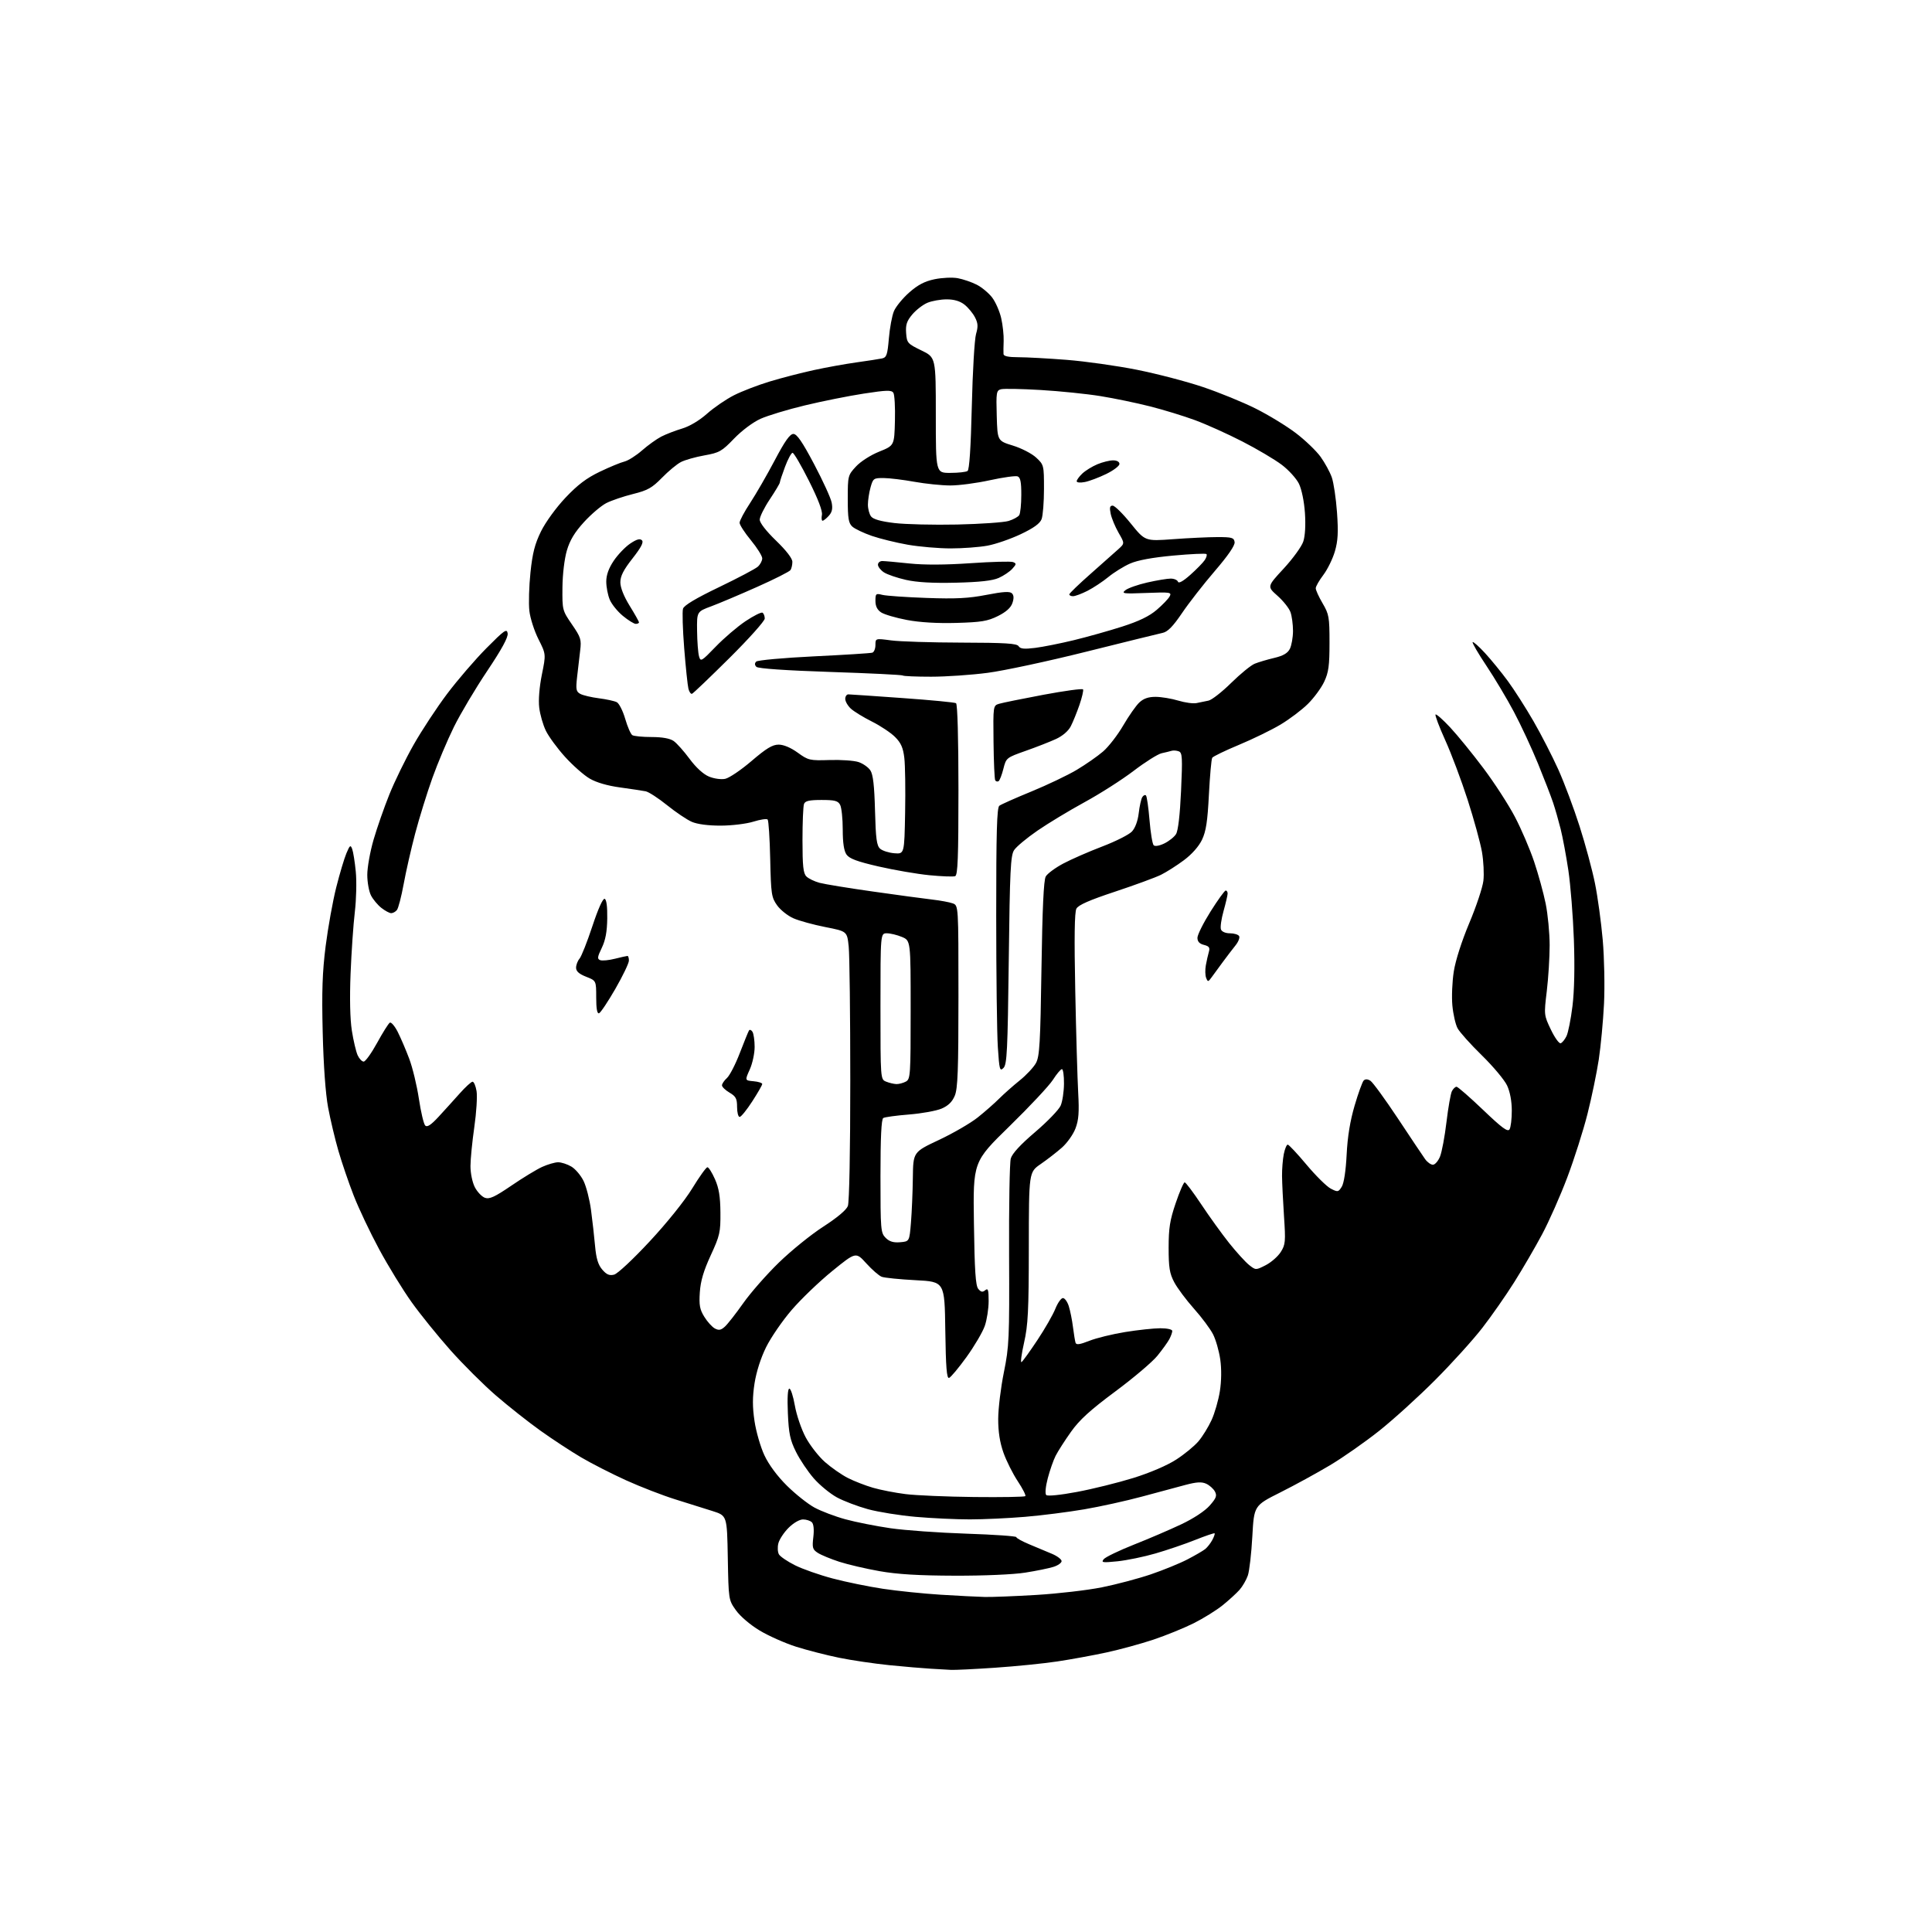 <?xml version="1.0" encoding="UTF-8" standalone="no"?>
<svg 
  version="1.1" 
  xmlns="http://www.w3.org/2000/svg" 
  xmlns:xlink="http://www.w3.org/1999/xlink" 
  xmlns:svg="http://www.w3.org/2000/svg"
  xmlns:rdf="http://www.w3.org/1999/02/22-rdf-syntax-ns#"
  xmlns:cc="http://creativecommons.org/ns#"
  xmlns:dc="http://purl.org/dc/elements/1.1/"
  viewBox="0 0 768 768"
  width="768"
  height="768"
>
<style>svg {background-color: white; }</style>"
<path stroke="none" fill="black" fill-rule="evenodd" d="M378.00,663.80C376.62,663.71 373.02,663.50 370.00,663.34C366.98,663.17 359.55,662.54 353.50,661.93C347.45,661.31 338.45,659.99 333.50,658.97C328.55,657.96 320.89,655.99 316.48,654.60C312.07,653.20 305.54,650.30 301.98,648.16C298.25,645.92 294.25,642.51 292.56,640.13C289.62,636.00 289.62,635.96 289.31,619.25C289.01,602.50 289.01,602.50 283.25,600.67C280.09,599.66 273.41,597.56 268.41,596.01C263.41,594.45 254.63,591.05 248.91,588.46C243.18,585.86 235.12,581.75 231.00,579.32C226.88,576.89 219.58,572.11 214.80,568.69C210.01,565.27 202.07,558.99 197.15,554.74C192.23,550.49 184.09,542.38 179.06,536.73C174.03,531.07 167.07,522.47 163.60,517.60C160.12,512.73 154.33,503.29 150.73,496.62C147.13,489.96 142.57,480.33 140.59,475.23C138.60,470.14 135.88,462.15 134.53,457.50C133.18,452.84 131.33,445.08 130.43,440.26C129.41,434.80 128.60,423.56 128.28,410.43C127.88,394.05 128.14,386.39 129.46,376.01C130.40,368.67 132.28,358.21 133.65,352.78C135.02,347.35 136.84,341.24 137.70,339.20C139.07,335.95 139.34,335.74 140.00,337.50C140.41,338.60 141.06,342.65 141.43,346.50C141.81,350.35 141.64,357.55 141.05,362.50C140.46,367.45 139.70,378.48 139.36,387.00C138.97,396.79 139.15,405.16 139.87,409.71C140.49,413.67 141.53,418.06 142.16,419.46C142.80,420.86 143.88,422.00 144.57,422.00C145.26,422.00 147.66,418.65 149.90,414.57C152.14,410.48 154.42,406.86 154.95,406.53C155.49,406.20 156.89,407.83 158.08,410.15C159.26,412.47 161.32,417.27 162.66,420.83C164.00,424.38 165.74,431.58 166.52,436.82C167.31,442.07 168.44,446.84 169.04,447.43C169.81,448.19 171.32,447.20 174.31,443.97C176.61,441.47 180.39,437.31 182.69,434.72C185.00,432.12 187.32,430.00 187.85,430.00C188.39,430.00 189.10,431.69 189.44,433.75C189.78,435.81 189.38,442.23 188.55,448.00C187.72,453.77 187.03,460.75 187.02,463.50C187.01,466.32 187.76,469.99 188.75,471.92C189.71,473.79 191.52,475.69 192.76,476.14C194.57,476.78 196.62,475.84 203.26,471.32C207.79,468.22 213.30,464.87 215.50,463.87C217.70,462.87 220.56,462.03 221.85,462.02C223.14,462.01 225.51,462.78 227.12,463.73C228.73,464.68 230.92,467.27 231.99,469.48C233.06,471.69 234.39,476.88 234.94,481.00C235.49,485.13 236.22,491.56 236.55,495.29C237.00,500.28 237.76,502.78 239.41,504.69C241.12,506.68 242.25,507.16 244.11,506.69C245.50,506.34 251.68,500.56 258.30,493.43C265.17,486.05 272.18,477.31 275.18,472.40C278.00,467.78 280.71,464.00 281.21,464.00C281.71,464.00 283.06,466.14 284.21,468.75C285.78,472.29 286.33,475.65 286.38,482.00C286.44,489.85 286.15,491.15 282.53,499.00C279.70,505.14 278.49,509.22 278.19,513.70C277.85,518.81 278.16,520.52 279.98,523.46C281.19,525.42 283.08,527.51 284.17,528.09C285.73,528.93 286.60,528.77 288.15,527.36C289.24,526.37 292.53,522.18 295.45,518.03C298.37,513.89 304.75,506.62 309.63,501.88C314.51,497.14 322.45,490.71 327.29,487.60C332.75,484.08 336.44,480.98 337.04,479.41C337.61,477.91 338.00,457.52 338.00,429.58C338.00,403.57 337.72,379.58 337.37,376.26C336.74,370.22 336.74,370.22 328.12,368.53C323.38,367.60 317.66,366.03 315.41,365.04C313.16,364.06 310.23,361.73 308.91,359.88C306.67,356.73 306.48,355.47 306.17,341.50C305.99,333.25 305.53,326.18 305.15,325.78C304.77,325.38 302.22,325.76 299.48,326.62C296.73,327.48 290.92,328.19 286.50,328.20C281.50,328.21 277.19,327.64 275.00,326.69C273.07,325.85 268.66,322.88 265.19,320.09C261.72,317.29 257.89,314.81 256.69,314.56C255.48,314.32 250.92,313.63 246.55,313.03C241.48,312.34 237.07,311.06 234.39,309.49C232.08,308.14 227.68,304.25 224.61,300.86C221.54,297.47 218.11,292.79 216.98,290.46C215.85,288.13 214.67,284.00 214.35,281.27C213.99,278.26 214.41,273.09 215.40,268.17C217.05,260.05 217.05,260.05 214.04,254.08C212.39,250.80 210.76,245.73 210.43,242.81C210.10,239.89 210.30,233.03 210.87,227.56C211.68,219.82 212.61,216.21 215.07,211.21C216.86,207.57 221.05,201.80 224.77,197.86C229.62,192.72 233.15,190.05 238.41,187.53C242.31,185.66 246.73,183.83 248.23,183.47C249.72,183.10 252.87,181.11 255.23,179.04C257.58,176.98 261.02,174.51 262.88,173.55C264.74,172.60 268.46,171.16 271.14,170.36C274.11,169.48 278.01,167.16 281.06,164.45C283.82,162.00 288.66,158.69 291.81,157.10C294.96,155.51 301.35,153.05 306.02,151.64C310.68,150.23 318.55,148.19 323.50,147.12C328.45,146.04 336.10,144.66 340.50,144.05C344.90,143.44 349.45,142.73 350.60,142.49C352.44,142.09 352.78,141.08 353.34,134.52C353.69,130.38 354.59,125.51 355.35,123.70C356.11,121.89 358.85,118.54 361.44,116.26C364.89,113.22 367.60,111.81 371.51,111.00C374.46,110.39 378.59,110.20 380.69,110.58C382.78,110.96 386.16,112.11 388.19,113.13C390.22,114.15 393.01,116.46 394.39,118.26C395.76,120.07 397.39,123.78 398.00,126.52C398.62,129.26 399.05,133.30 398.97,135.50C398.88,137.70 398.86,140.06 398.91,140.75C398.97,141.60 400.88,142.00 404.80,142.00C407.99,142.00 416.65,142.47 424.05,143.05C431.45,143.63 444.02,145.41 452.00,147.00C459.98,148.60 471.78,151.68 478.22,153.86C484.67,156.03 494.09,159.88 499.14,162.41C504.20,164.94 511.39,169.32 515.11,172.15C518.83,174.98 523.26,179.23 524.96,181.60C526.66,183.97 528.66,187.62 529.40,189.73C530.14,191.83 531.08,198.10 531.48,203.67C532.04,211.58 531.86,214.97 530.64,219.17C529.78,222.12 527.72,226.33 526.07,228.52C524.41,230.71 523.04,233.09 523.03,233.82C523.01,234.55 524.24,237.25 525.75,239.82C528.30,244.16 528.50,245.30 528.50,255.50C528.50,264.60 528.14,267.28 526.39,271.00C525.23,273.48 522.30,277.45 519.89,279.83C517.48,282.22 512.58,285.91 509.00,288.05C505.43,290.18 498.00,293.80 492.50,296.09C487.00,298.38 482.22,300.69 481.88,301.23C481.54,301.76 480.95,308.34 480.56,315.85C480.02,326.51 479.42,330.44 477.82,333.81C476.55,336.46 473.80,339.58 470.63,341.94C467.81,344.05 463.70,346.66 461.50,347.75C459.30,348.83 451.08,351.85 443.24,354.45C433.06,357.82 428.67,359.75 427.89,361.20C427.14,362.60 427.00,372.63 427.43,393.86C427.77,410.71 428.30,428.96 428.60,434.42C429.03,442.18 428.79,445.26 427.51,448.60C426.62,450.95 424.20,454.36 422.13,456.19C420.07,458.01 416.27,460.95 413.69,462.73C409.00,465.96 409.00,465.96 408.97,495.73C408.95,521.10 408.67,526.72 407.08,533.74C406.06,538.27 405.60,541.75 406.07,541.46C406.54,541.17 409.37,537.24 412.37,532.72C415.38,528.20 418.59,522.59 419.52,520.25C420.46,517.91 421.81,516.00 422.53,516.00C423.25,516.00 424.31,517.46 424.87,519.25C425.43,521.04 426.18,524.75 426.52,527.50C426.87,530.25 427.33,533.06 427.54,533.75C427.84,534.69 429.20,534.50 433.01,533.00C435.80,531.89 442.23,530.32 447.29,529.50C452.36,528.68 458.64,528.01 461.25,528.00C463.95,528.00 466.00,528.46 466.00,529.07C466.00,529.65 465.48,531.11 464.84,532.32C464.21,533.52 462.07,536.49 460.09,538.93C458.12,541.37 450.57,547.77 443.32,553.15C433.29,560.60 429.08,564.44 425.70,569.22C423.25,572.67 420.52,576.94 419.63,578.70C418.73,580.46 417.33,584.49 416.50,587.65C415.62,591.02 415.37,593.77 415.90,594.30C416.42,594.82 421.49,594.31 428.14,593.06C434.39,591.89 444.47,589.39 450.54,587.51C457.18,585.44 463.95,582.54 467.55,580.21C470.84,578.09 474.83,574.81 476.42,572.92C478.02,571.04 480.35,567.25 481.61,564.50C482.87,561.75 484.36,556.58 484.92,553.00C485.55,548.98 485.61,544.17 485.07,540.40C484.59,537.05 483.30,532.54 482.20,530.39C481.10,528.24 477.69,523.66 474.61,520.21C471.53,516.75 468.00,512.03 466.78,509.71C464.93,506.22 464.55,503.89 464.55,496.00C464.55,488.21 465.05,485.02 467.36,478.25C468.90,473.71 470.51,470.00 470.93,470.00C471.35,470.00 474.32,473.94 477.52,478.75C480.71,483.56 485.71,490.49 488.62,494.15C491.54,497.80 495.11,501.72 496.56,502.87C499.19,504.94 499.19,504.94 503.14,502.93C505.30,501.82 507.99,499.47 509.11,497.71C510.98,494.77 511.09,493.57 510.41,483.50C510.01,477.45 509.66,470.25 509.63,467.50C509.60,464.75 509.92,460.81 510.33,458.75C510.75,456.69 511.45,455.00 511.89,455.00C512.32,455.00 515.69,458.59 519.37,462.99C523.05,467.38 527.38,471.66 529.00,472.50C531.79,473.94 532.01,473.90 533.36,471.76C534.23,470.37 534.98,465.48 535.31,459.00C535.66,451.91 536.69,445.58 538.48,439.50C539.93,434.55 541.56,430.06 542.09,429.52C542.72,428.89 543.65,428.92 544.76,429.62C545.70,430.22 550.61,436.96 555.68,444.60C560.74,452.25 565.61,459.51 566.49,460.75C567.37,461.99 568.77,463.00 569.60,463.00C570.43,463.00 571.70,461.54 572.43,459.75C573.16,457.96 574.32,451.77 575.00,446.00C575.69,440.23 576.66,434.71 577.16,433.75C577.66,432.79 578.49,432.00 579.00,432.00C579.51,432.00 584.25,436.14 589.54,441.19C597.08,448.40 599.34,450.07 600.06,448.94C600.56,448.15 600.97,444.80 600.96,441.50C600.96,437.75 600.26,434.00 599.09,431.50C598.06,429.30 593.54,423.90 589.04,419.50C584.54,415.10 580.19,410.25 579.39,408.72C578.58,407.19 577.66,403.14 577.34,399.72C577.02,396.30 577.27,390.22 577.90,386.20C578.58,381.82 581.04,374.13 584.06,366.94C586.83,360.36 589.36,352.79 589.67,350.12C589.99,347.44 589.73,342.27 589.10,338.64C588.46,335.00 585.91,325.70 583.42,317.97C580.93,310.24 576.92,299.56 574.50,294.23C572.09,288.91 570.36,284.32 570.65,284.03C570.95,283.74 573.57,286.05 576.48,289.17C579.39,292.29 585.34,299.60 589.70,305.41C594.06,311.21 599.69,319.91 602.21,324.73C604.74,329.55 608.17,337.55 609.83,342.50C611.50,347.45 613.57,354.97 614.43,359.21C615.29,363.45 616.00,370.87 616.01,375.71C616.01,380.54 615.50,388.77 614.87,394.00C613.73,403.42 613.75,403.55 616.50,409.29C618.02,412.47 619.77,414.91 620.39,414.71C621.00,414.52 622.04,413.24 622.70,411.89C623.37,410.53 624.44,405.16 625.08,399.96C625.82,393.96 626.03,384.29 625.64,373.50C625.30,364.15 624.31,351.77 623.45,346.00C622.59,340.23 621.20,332.80 620.37,329.50C619.54,326.20 618.20,321.51 617.38,319.07C616.57,316.63 613.87,309.65 611.39,303.57C608.90,297.48 604.60,288.23 601.82,283.00C599.05,277.77 594.11,269.51 590.85,264.62C587.59,259.74 585.14,255.53 585.40,255.26C585.67,255.00 587.89,256.97 590.35,259.64C592.80,262.31 596.87,267.30 599.39,270.73C601.91,274.16 606.49,281.33 609.57,286.66C612.65,292.00 617.10,300.67 619.47,305.93C621.83,311.19 625.63,321.32 627.90,328.44C630.18,335.55 632.93,345.74 634.01,351.07C635.10,356.40 636.49,366.55 637.11,373.63C637.73,380.71 637.96,392.12 637.62,399.00C637.28,405.88 636.34,415.84 635.54,421.16C634.73,426.47 632.72,436.20 631.05,442.80C629.39,449.39 625.77,460.75 623.02,468.04C620.27,475.33 615.76,485.53 612.99,490.70C610.23,495.87 605.25,504.42 601.93,509.69C598.61,514.97 592.89,523.16 589.22,527.89C585.55,532.63 577.14,541.93 570.52,548.56C563.91,555.20 553.90,564.28 548.28,568.75C542.65,573.22 533.84,579.39 528.69,582.46C523.55,585.53 514.65,590.40 508.92,593.27C498.50,598.50 498.50,598.50 497.82,610.77C497.45,617.51 496.65,624.49 496.04,626.27C495.43,628.05 493.94,630.62 492.72,632.00C491.49,633.38 488.47,636.14 486.00,638.13C483.52,640.13 478.35,643.34 474.50,645.27C470.65,647.19 463.45,650.12 458.50,651.78C453.55,653.43 445.14,655.73 439.82,656.88C434.50,658.03 425.72,659.64 420.31,660.45C414.90,661.27 403.73,662.39 395.49,662.95C387.25,663.51 379.38,663.89 378.00,663.80zM391.50,634.82C394.25,634.88 403.48,634.52 412.00,634.01C420.52,633.50 432.23,632.14 438.00,630.99C443.77,629.83 452.55,627.50 457.50,625.82C462.45,624.13 468.98,621.47 472.00,619.90C475.02,618.33 478.21,616.48 479.09,615.78C479.96,615.07 481.23,613.45 481.92,612.16C482.60,610.88 483.01,609.69 482.83,609.52C482.65,609.34 479.17,610.53 475.10,612.15C471.04,613.77 463.94,616.19 459.33,617.52C454.72,618.86 447.92,620.26 444.23,620.64C438.26,621.24 437.64,621.15 438.76,619.79C439.46,618.95 444.86,616.35 450.76,614.01C456.67,611.68 465.15,608.03 469.61,605.92C474.48,603.61 478.99,600.64 480.87,598.49C483.49,595.52 483.84,594.57 482.95,592.90C482.36,591.80 480.80,590.41 479.49,589.81C477.69,588.99 475.69,589.10 471.30,590.26C468.11,591.10 460.32,593.19 454.00,594.91C447.68,596.62 437.32,598.90 431.00,599.98C424.68,601.06 414.10,602.41 407.50,602.96C400.90,603.52 391.00,603.98 385.50,603.98C380.00,603.98 370.32,603.53 364.00,602.97C357.68,602.42 349.14,601.05 345.03,599.93C340.92,598.80 335.36,596.69 332.66,595.22C329.97,593.75 325.84,590.36 323.49,587.67C321.14,584.98 317.96,580.25 316.42,577.14C314.08,572.43 313.54,569.90 313.19,561.75C312.92,555.55 313.14,552.00 313.78,552.00C314.34,552.00 315.32,555.04 315.97,558.74C316.62,562.45 318.54,568.11 320.25,571.32C321.96,574.52 325.41,578.96 327.93,581.18C330.44,583.39 334.54,586.25 337.04,587.52C339.54,588.79 344.04,590.54 347.04,591.41C350.04,592.28 355.88,593.42 360.00,593.93C364.12,594.45 376.39,594.97 387.27,595.09C398.14,595.21 407.28,595.05 407.59,594.74C407.89,594.44 406.54,591.77 404.57,588.80C402.61,585.84 400.05,580.74 398.89,577.46C397.45,573.39 396.79,569.13 396.80,564.00C396.82,559.88 397.83,551.55 399.06,545.50C401.14,535.23 401.28,532.14 401.13,499.00C401.04,479.48 401.34,462.16 401.80,460.53C402.35,458.56 405.63,455.00 411.50,450.00C416.38,445.84 420.95,441.10 421.64,439.47C422.34,437.84 422.93,433.91 422.95,430.75C422.98,427.59 422.61,425.00 422.13,425.00C421.66,425.00 420.04,426.91 418.55,429.25C417.05,431.59 409.29,439.88 401.31,447.67C386.79,461.84 386.79,461.84 387.15,486.27C387.42,505.18 387.81,511.07 388.88,512.36C389.94,513.63 390.59,513.76 391.63,512.89C392.76,511.95 393.00,512.71 393.00,517.20C393.00,520.19 392.31,524.64 391.47,527.07C390.62,529.51 387.36,535.06 384.22,539.42C381.07,543.77 377.95,547.52 377.27,547.74C376.34,548.05 375.98,543.56 375.77,528.83C375.50,509.50 375.50,509.50 364.00,508.90C357.68,508.57 351.60,507.96 350.50,507.54C349.40,507.13 346.64,504.72 344.36,502.20C340.22,497.63 340.22,497.63 330.85,505.24C325.69,509.43 318.45,516.38 314.75,520.68C311.04,524.98 306.46,531.65 304.55,535.50C302.42,539.80 300.65,545.35 299.94,549.90C299.09,555.41 299.09,559.23 299.93,564.90C300.55,569.08 302.32,575.20 303.86,578.50C305.62,582.25 308.97,586.78 312.81,590.58C316.18,593.92 321.11,597.83 323.75,599.27C326.40,600.71 331.92,602.81 336.03,603.93C340.14,605.06 348.23,606.66 354.00,607.50C359.77,608.33 373.39,609.30 384.25,609.66C395.11,610.02 404.00,610.64 404.00,611.03C404.00,611.43 406.36,612.73 409.25,613.93C412.14,615.12 416.19,616.82 418.25,617.70C420.31,618.58 422.00,619.88 422.00,620.57C422.00,621.27 420.54,622.30 418.75,622.86C416.96,623.43 411.90,624.46 407.50,625.15C402.86,625.89 391.10,626.40 379.50,626.36C365.17,626.32 356.71,625.81 349.64,624.56C344.21,623.60 337.01,621.92 333.64,620.83C330.26,619.73 326.43,618.15 325.12,617.31C323.01,615.96 322.81,615.26 323.31,611.03C323.66,608.08 323.44,605.84 322.74,605.14C322.11,604.51 320.52,604.00 319.20,604.00C317.81,604.00 315.39,605.41 313.46,607.34C311.62,609.18 309.80,611.95 309.41,613.50C309.02,615.04 309.13,617.03 309.65,617.90C310.17,618.78 313.05,620.73 316.05,622.23C319.05,623.73 325.77,626.09 331.00,627.47C336.23,628.86 345.23,630.70 351.00,631.57C356.77,632.44 367.12,633.50 374.00,633.93C380.88,634.35 388.75,634.76 391.50,634.82zM357.81,493.81C361.50,493.50 361.50,493.50 362.12,486.00C362.46,481.88 362.80,473.88 362.87,468.23C363.00,457.96 363.00,457.96 373.25,453.14C378.89,450.49 385.81,446.47 388.64,444.22C391.47,441.97 395.29,438.61 397.14,436.76C398.99,434.91 402.67,431.65 405.31,429.52C407.96,427.40 410.88,424.27 411.81,422.58C413.25,419.92 413.56,414.76 414.00,385.00C414.36,361.10 414.88,349.86 415.70,348.42C416.36,347.27 419.50,344.95 422.69,343.26C425.89,341.56 432.85,338.52 438.17,336.49C443.49,334.46 448.79,331.79 449.95,330.55C451.25,329.17 452.29,326.37 452.66,323.26C452.98,320.48 453.62,317.61 454.07,316.88C454.52,316.15 455.18,315.85 455.54,316.21C455.90,316.57 456.53,320.96 456.95,325.98C457.36,331.00 458.11,335.51 458.60,336.00C459.13,336.53 460.86,336.24 462.84,335.28C464.67,334.39 466.76,332.73 467.48,331.58C468.32,330.26 469.05,324.01 469.49,314.39C470.09,301.10 469.99,299.21 468.59,298.67C467.71,298.34 466.44,298.24 465.75,298.45C465.06,298.66 463.26,299.10 461.75,299.43C460.24,299.77 455.25,302.91 450.65,306.42C446.05,309.93 437.28,315.53 431.17,318.86C425.06,322.20 416.61,327.30 412.40,330.20C408.18,333.10 404.01,336.58 403.12,337.94C401.72,340.08 401.43,345.90 401.00,381.67C400.56,417.67 400.30,423.13 398.90,424.53C397.44,425.98 397.25,425.29 396.66,416.31C396.30,410.91 396.01,387.32 396.01,363.87C396.00,330.94 396.28,321.03 397.25,320.30C397.94,319.77 403.68,317.22 410.00,314.63C416.32,312.03 424.43,308.17 428.00,306.04C431.57,303.91 436.30,300.62 438.50,298.72C440.70,296.82 444.30,292.17 446.50,288.38C448.70,284.60 451.58,280.49 452.90,279.25C454.58,277.67 456.51,277.00 459.40,277.01C461.65,277.02 465.69,277.69 468.37,278.50C471.05,279.31 474.31,279.76 475.62,279.49C476.93,279.22 479.07,278.78 480.39,278.51C481.70,278.24 485.76,275.07 489.41,271.47C493.07,267.87 497.28,264.43 498.78,263.83C500.28,263.22 503.75,262.19 506.50,261.54C510.09,260.69 511.85,259.67 512.74,257.93C513.41,256.59 513.98,253.39 513.99,250.82C513.99,248.24 513.54,244.86 512.98,243.32C512.43,241.77 510.10,238.85 507.82,236.83C503.67,233.16 503.67,233.16 510.28,226.02C513.91,222.09 517.42,217.26 518.07,215.28C518.81,213.06 519.06,208.68 518.73,203.87C518.42,199.31 517.42,194.49 516.35,192.29C515.33,190.22 512.25,186.82 509.50,184.75C506.75,182.67 499.71,178.50 493.86,175.50C488.01,172.49 479.54,168.68 475.04,167.02C470.55,165.36 462.49,162.89 457.14,161.54C451.79,160.18 442.93,158.34 437.46,157.46C431.98,156.57 421.29,155.48 413.71,155.03C406.12,154.58 399.02,154.44 397.92,154.73C396.08,155.21 395.95,155.99 396.22,165.25C396.50,175.24 396.50,175.24 402.65,177.13C406.04,178.17 410.19,180.31 411.90,181.91C414.95,184.75 415.00,184.96 415.00,194.34C415.00,199.58 414.57,204.99 414.05,206.36C413.39,208.11 410.90,209.91 405.77,212.34C401.74,214.25 395.79,216.31 392.54,216.91C389.29,217.51 382.72,218.00 377.95,218.00C373.17,218.00 365.49,217.34 360.88,216.54C356.27,215.73 349.83,214.15 346.57,213.03C343.31,211.90 339.82,210.24 338.82,209.34C337.31,207.97 337.00,206.11 337.00,198.33C337.00,189.16 337.07,188.90 340.25,185.46C342.09,183.46 346.09,180.90 349.50,179.53C355.50,177.11 355.50,177.11 355.75,167.30C355.89,161.91 355.61,156.89 355.13,156.15C354.40,155.01 352.48,155.06 343.38,156.46C337.39,157.38 326.88,159.48 320.00,161.14C313.12,162.79 305.16,165.20 302.30,166.49C299.30,167.85 294.87,171.17 291.80,174.35C286.94,179.41 285.97,179.96 280.04,181.02C276.49,181.65 272.28,182.84 270.68,183.67C269.08,184.49 265.69,187.30 263.14,189.92C259.20,193.95 257.46,194.93 251.63,196.38C247.85,197.32 243.08,198.94 241.03,199.98C238.98,201.03 234.99,204.42 232.16,207.52C228.44,211.59 226.55,214.72 225.34,218.82C224.37,222.14 223.63,228.27 223.58,233.55C223.50,242.48 223.55,242.68 227.36,248.22C230.90,253.37 231.17,254.23 230.62,258.66C230.29,261.32 229.74,266.04 229.40,269.15C228.85,274.09 229.02,274.94 230.71,275.85C231.78,276.42 235.09,277.20 238.08,277.58C241.06,277.96 244.26,278.66 245.18,279.13C246.10,279.61 247.61,282.58 248.53,285.75C249.45,288.91 250.72,291.83 251.35,292.23C251.98,292.64 255.44,292.98 259.03,292.98C263.32,292.99 266.32,293.54 267.80,294.57C269.03,295.44 271.88,298.63 274.12,301.66C276.64,305.07 279.57,307.76 281.78,308.68C283.80,309.53 286.62,309.93 288.26,309.60C289.85,309.28 294.57,306.09 298.75,302.51C304.65,297.46 307.06,296.00 309.52,296.00C311.51,296.00 314.35,297.20 317.10,299.19C321.30,302.24 321.87,302.37 329.78,302.12C334.33,301.98 339.51,302.34 341.28,302.93C343.06,303.52 345.18,305.01 345.99,306.25C347.06,307.87 347.57,312.30 347.83,322.18C348.12,333.33 348.49,336.14 349.84,337.36C350.75,338.18 353.30,339.00 355.50,339.18C359.50,339.50 359.50,339.50 359.80,323.00C359.97,313.93 359.83,304.14 359.48,301.26C359.00,297.23 358.15,295.30 355.80,292.96C354.12,291.28 349.99,288.52 346.62,286.84C343.26,285.16 339.49,282.85 338.25,281.72C337.01,280.58 336.00,278.83 336.00,277.83C336.00,276.82 336.56,276.01 337.25,276.02C337.94,276.03 347.63,276.69 358.79,277.49C369.95,278.28 379.52,279.20 380.04,279.53C380.62,279.88 381.00,293.49 381.00,313.95C381.00,340.90 380.73,347.89 379.69,348.29C378.97,348.56 374.36,348.39 369.44,347.91C364.52,347.42 355.44,345.86 349.25,344.44C340.73,342.48 337.64,341.33 336.50,339.70C335.48,338.23 335.00,335.07 335.00,329.71C335.00,325.40 334.53,321.00 333.96,319.93C333.11,318.33 331.83,318.00 326.57,318.00C321.70,318.00 320.07,318.37 319.61,319.58C319.27,320.45 319.00,326.94 319.00,334.01C319.00,344.26 319.31,347.17 320.55,348.40C321.39,349.25 323.76,350.39 325.80,350.94C327.83,351.48 337.38,353.04 347.00,354.40C356.62,355.77 367.20,357.20 370.50,357.58C373.80,357.96 377.51,358.65 378.75,359.11C381.00,359.95 381.00,359.95 381.00,396.01C381.00,425.40 380.73,432.71 379.54,435.57C378.51,438.02 376.93,439.56 374.29,440.69C372.20,441.58 366.39,442.63 361.36,443.03C356.33,443.43 351.71,444.06 351.11,444.43C350.35,444.90 350.00,452.25 350.00,467.56C350.00,488.87 350.10,490.10 352.06,492.06C353.55,493.55 355.13,494.03 357.81,493.81zM294.02,444.00C293.46,444.00 293.00,442.23 293.00,440.06C293.00,436.74 292.53,435.83 290.00,434.34C288.35,433.37 287.00,432.06 287.00,431.44C287.00,430.82 287.89,429.50 288.98,428.52C290.07,427.53 292.37,423.08 294.08,418.61C295.80,414.15 297.44,410.11 297.73,409.64C298.02,409.17 298.64,409.40 299.11,410.14C299.58,410.89 299.98,413.59 299.98,416.14C299.99,418.69 299.12,422.74 298.04,425.14C296.08,429.50 296.08,429.50 299.54,429.81C301.44,429.98 303.00,430.47 303.00,430.91C303.00,431.34 301.21,434.46 299.02,437.84C296.83,441.23 294.58,444.00 294.02,444.00zM356.32,430.94C357.31,430.97 359.00,430.53 360.07,429.96C361.91,428.98 362.00,427.59 362.00,401.41C362.00,373.90 362.00,373.90 358.53,372.45C356.62,371.65 353.92,371.00 352.53,371.00C350.00,371.00 350.00,371.00 350.00,400.03C350.00,429.06 350.00,429.06 352.25,429.97C353.49,430.47 355.32,430.90 356.32,430.94zM238.12,402.79C237.37,403.04 237.00,400.97 237.00,396.50C237.00,389.84 237.00,389.84 233.00,388.27C230.17,387.16 229.00,386.10 229.00,384.68C229.00,383.57 229.62,381.95 230.37,381.08C231.12,380.21 233.42,374.41 235.47,368.20C237.74,361.33 239.65,357.06 240.35,357.30C241.09,357.56 241.46,360.33 241.39,365.10C241.32,370.38 240.69,373.74 239.21,376.81C237.46,380.43 237.36,381.20 238.58,381.67C239.38,381.98 242.03,381.73 244.46,381.11C246.89,380.50 249.14,380.00 249.44,380.00C249.75,380.00 250.00,380.84 250.00,381.86C250.00,382.88 247.58,387.92 244.62,393.07C241.66,398.21 238.74,402.59 238.12,402.79zM481.63,388.50C480.26,390.38 480.13,390.39 479.46,388.71C479.07,387.72 479.02,385.47 479.34,383.71C479.66,381.94 480.20,379.55 480.54,378.38C481.04,376.69 480.64,376.13 478.58,375.61C476.80,375.16 476.00,374.29 476.00,372.79C476.00,371.60 478.36,366.88 481.23,362.31C484.11,357.74 486.81,354.00 487.23,354.00C487.66,354.00 488.00,354.53 488.00,355.18C488.00,355.84 487.27,358.97 486.38,362.15C485.49,365.33 485.02,368.62 485.35,369.46C485.69,370.37 487.16,371.00 488.91,371.00C490.54,371.00 492.19,371.49 492.56,372.10C492.94,372.70 492.28,374.39 491.10,375.85C489.93,377.31 487.64,380.30 486.02,382.50C484.41,384.70 482.43,387.40 481.63,388.50zM155.51,363.00C154.83,363.00 153.08,362.06 151.61,360.91C150.15,359.76 148.29,357.54 147.48,355.96C146.67,354.39 146.00,350.70 146.00,347.76C146.00,344.82 147.12,338.55 148.49,333.83C149.86,329.11 152.68,321.01 154.77,315.83C156.85,310.65 161.19,301.75 164.41,296.07C167.63,290.39 173.64,281.25 177.78,275.76C181.92,270.27 188.94,262.11 193.38,257.64C200.53,250.44 201.50,249.76 201.80,251.78C202.04,253.34 199.45,258.09 193.63,266.78C188.94,273.78 183.00,283.77 180.42,289.00C177.84,294.23 173.99,303.35 171.87,309.28C169.75,315.21 166.68,325.11 165.05,331.28C163.42,337.45 161.35,346.55 160.45,351.50C159.54,356.45 158.34,361.06 157.78,361.75C157.22,362.44 156.20,363.00 155.51,363.00zM396.95,310.53C396.50,310.81 395.90,310.65 395.62,310.19C395.33,309.73 395.03,302.86 394.94,294.92C394.78,280.57 394.79,280.50 397.14,279.77C398.44,279.37 406.38,277.76 414.79,276.18C423.20,274.61 430.28,273.64 430.53,274.04C430.77,274.44 430.13,277.22 429.10,280.22C428.06,283.22 426.51,287.05 425.64,288.73C424.68,290.59 422.37,292.57 419.78,293.76C417.42,294.85 412.01,296.97 407.74,298.47C400.05,301.19 399.97,301.25 398.86,305.62C398.25,308.05 397.39,310.26 396.95,310.53zM275.09,275.79C274.62,275.96 273.98,275.05 273.66,273.78C273.34,272.51 272.58,265.28 271.98,257.71C271.38,250.14 271.17,243.05 271.51,241.96C271.93,240.63 276.64,237.82 285.82,233.41C293.34,229.79 300.29,226.13 301.25,225.26C302.21,224.40 303.00,222.91 303.00,221.96C303.00,221.01 300.98,217.77 298.50,214.76C296.02,211.76 294.00,208.63 294.00,207.80C294.00,206.98 295.89,203.43 298.21,199.91C300.52,196.38 304.91,188.78 307.96,183.00C312.00,175.33 314.01,172.50 315.39,172.50C316.78,172.50 318.94,175.65 323.62,184.50C327.11,191.10 330.26,197.98 330.60,199.79C331.07,202.20 330.76,203.61 329.46,205.04C328.49,206.12 327.37,207.00 326.98,207.00C326.60,207.00 326.48,205.95 326.73,204.66C327.02,203.14 325.20,198.37 321.58,191.16C318.50,185.02 315.57,180.00 315.06,180.00C314.56,180.00 313.21,182.49 312.07,185.54C310.93,188.58 310.00,191.40 310.00,191.79C310.00,192.18 308.20,195.20 306.00,198.50C303.80,201.80 302.00,205.43 302.00,206.57C302.00,207.82 304.60,211.16 308.50,214.92C312.57,218.86 314.99,222.00 314.98,223.35C314.98,224.53 314.64,226.00 314.23,226.61C313.83,227.22 307.88,230.23 301.00,233.29C294.12,236.36 285.91,239.83 282.75,241.01C277.00,243.14 277.00,243.14 277.10,250.82C277.15,255.04 277.50,259.57 277.87,260.88C278.50,263.14 278.81,262.96 284.52,257.05C287.81,253.64 293.13,249.09 296.36,246.93C299.58,244.78 302.61,243.26 303.11,243.56C303.60,243.87 304.00,244.91 304.00,245.88C304.00,246.85 297.69,253.91 289.97,261.57C282.25,269.23 275.56,275.63 275.09,275.79zM370.12,269.00C364.19,269.00 359.12,268.79 358.86,268.52C358.59,268.26 345.64,267.62 330.07,267.11C312.31,266.52 301.36,265.76 300.68,265.08C299.96,264.36 299.93,263.67 300.61,262.99C301.16,262.44 311.49,261.50 323.56,260.91C335.63,260.33 346.06,259.67 346.75,259.45C347.44,259.24 348.00,257.87 348.00,256.40C348.00,253.74 348.00,253.74 354.25,254.57C357.69,255.03 370.30,255.42 382.29,255.45C399.68,255.49 404.24,255.78 404.92,256.88C405.58,257.93 407.12,258.09 411.46,257.55C414.59,257.16 421.50,255.78 426.83,254.49C432.15,253.20 440.80,250.77 446.05,249.09C452.75,246.95 456.86,244.96 459.81,242.43C462.13,240.45 464.45,238.03 464.96,237.07C465.84,235.43 465.19,235.34 455.70,235.71C446.50,236.07 445.68,235.97 447.37,234.61C448.40,233.78 452.31,232.41 456.07,231.55C459.82,230.70 464.01,230.00 465.36,230.00C466.72,230.00 468.03,230.56 468.26,231.25C468.54,232.04 470.33,231.04 473.18,228.50C475.65,226.30 478.22,223.67 478.90,222.65C479.58,221.64 479.89,220.55 479.58,220.25C479.28,219.94 473.34,220.21 466.39,220.85C458.06,221.62 452.20,222.70 449.20,224.03C446.70,225.13 442.82,227.54 440.58,229.38C438.34,231.21 434.61,233.68 432.29,234.86C429.97,236.04 427.39,237.00 426.54,237.00C425.69,237.00 425.03,236.66 425.07,236.25C425.11,235.84 428.97,232.12 433.65,228.00C438.33,223.88 443.27,219.49 444.62,218.26C447.09,216.01 447.09,216.01 444.64,211.76C443.30,209.42 441.89,206.04 441.52,204.25C441.00,201.75 441.18,201.00 442.31,201.00C443.11,201.00 446.35,204.18 449.49,208.08C455.21,215.15 455.21,215.15 466.36,214.33C472.49,213.88 480.43,213.50 484.00,213.50C489.74,213.50 490.53,213.73 490.78,215.50C490.96,216.80 488.21,220.82 482.90,227.00C478.41,232.22 472.54,239.76 469.85,243.74C466.31,248.97 464.20,251.13 462.23,251.56C460.73,251.88 447.09,255.24 431.92,259.03C416.75,262.83 399.06,266.62 392.62,267.46C386.17,268.31 376.05,269.00 370.12,269.00zM252.73,248.00C252.03,248.00 249.72,246.57 247.60,244.82C245.48,243.08 243.13,240.17 242.38,238.36C241.62,236.55 241.00,233.33 241.00,231.20C241.00,228.59 241.95,225.92 243.96,222.92C245.59,220.49 248.53,217.42 250.50,216.09C253.07,214.36 254.39,213.99 255.17,214.77C255.94,215.54 254.89,217.58 251.43,221.99C247.85,226.55 246.60,229.00 246.60,231.47C246.60,233.58 247.97,237.03 250.30,240.81C252.34,244.10 254.00,247.07 254.00,247.40C254.00,247.73 253.43,248.00 252.73,248.00zM380.17,247.62C372.65,247.83 365.67,247.42 360.53,246.45C356.15,245.62 351.54,244.27 350.28,243.45C348.72,242.43 348.00,240.98 348.00,238.86C348.00,235.98 348.19,235.82 350.75,236.47C352.26,236.85 360.17,237.40 368.32,237.69C380.01,238.11 385.04,237.85 392.13,236.47C398.82,235.17 401.42,235.02 402.26,235.86C403.03,236.63 403.09,237.86 402.44,239.74C401.81,241.60 399.92,243.28 396.67,244.90C392.57,246.93 390.05,247.34 380.17,247.62zM380.00,231.63C370.81,231.85 364.47,231.49 360.13,230.51C356.63,229.72 352.70,228.38 351.38,227.52C350.07,226.66 349.00,225.29 349.00,224.48C349.00,223.66 349.79,223.01 350.75,223.02C351.71,223.03 356.55,223.46 361.50,223.99C367.41,224.61 375.76,224.57 385.80,223.88C394.22,223.30 401.82,223.10 402.69,223.43C404.09,223.97 404.06,224.28 402.41,226.10C401.38,227.24 398.96,228.87 397.02,229.73C394.54,230.84 389.51,231.40 380.00,231.63zM380.50,208.51C389.85,208.30 399.04,207.66 400.93,207.09C402.82,206.51 404.72,205.47 405.16,204.77C405.61,204.07 405.98,200.45 405.98,196.72C406.00,191.64 405.63,189.79 404.52,189.37C403.70,189.06 398.74,189.75 393.49,190.90C388.24,192.06 381.14,192.99 377.72,192.98C374.30,192.97 367.90,192.31 363.50,191.52C359.10,190.72 353.61,190.05 351.30,190.03C347.28,190.00 347.05,190.17 346.05,193.75C345.48,195.81 345.01,198.88 345.01,200.56C345.00,202.24 345.56,204.37 346.25,205.28C347.10,206.41 350.06,207.26 355.50,207.91C359.90,208.44 371.15,208.71 380.50,208.51zM431.25,191.61C429.41,191.97 428.00,191.84 428.00,191.30C428.00,190.78 429.02,189.39 430.26,188.22C431.51,187.05 434.19,185.40 436.23,184.55C438.27,183.70 441.08,183.00 442.47,183.00C443.99,183.00 445.00,183.57 445.00,184.43C445.00,185.21 442.64,187.00 439.75,188.41C436.86,189.82 433.04,191.26 431.25,191.61zM377.75,187.98C380.91,187.98 384.00,187.64 384.61,187.23C385.34,186.75 385.91,178.06 386.31,161.50C386.63,147.75 387.39,134.82 387.99,132.78C388.86,129.80 388.78,128.47 387.56,126.12C386.72,124.50 384.85,122.24 383.39,121.09C381.61,119.69 379.28,119.00 376.33,119.00C373.91,119.00 370.47,119.61 368.67,120.36C366.88,121.11 364.17,123.20 362.65,125.00C360.45,127.62 359.96,129.09 360.20,132.39C360.49,136.31 360.76,136.63 366.25,139.29C372.00,142.07 372.00,142.07 372.00,165.04C372.00,188.00 372.00,188.00 377.75,187.98z" />

</svg>